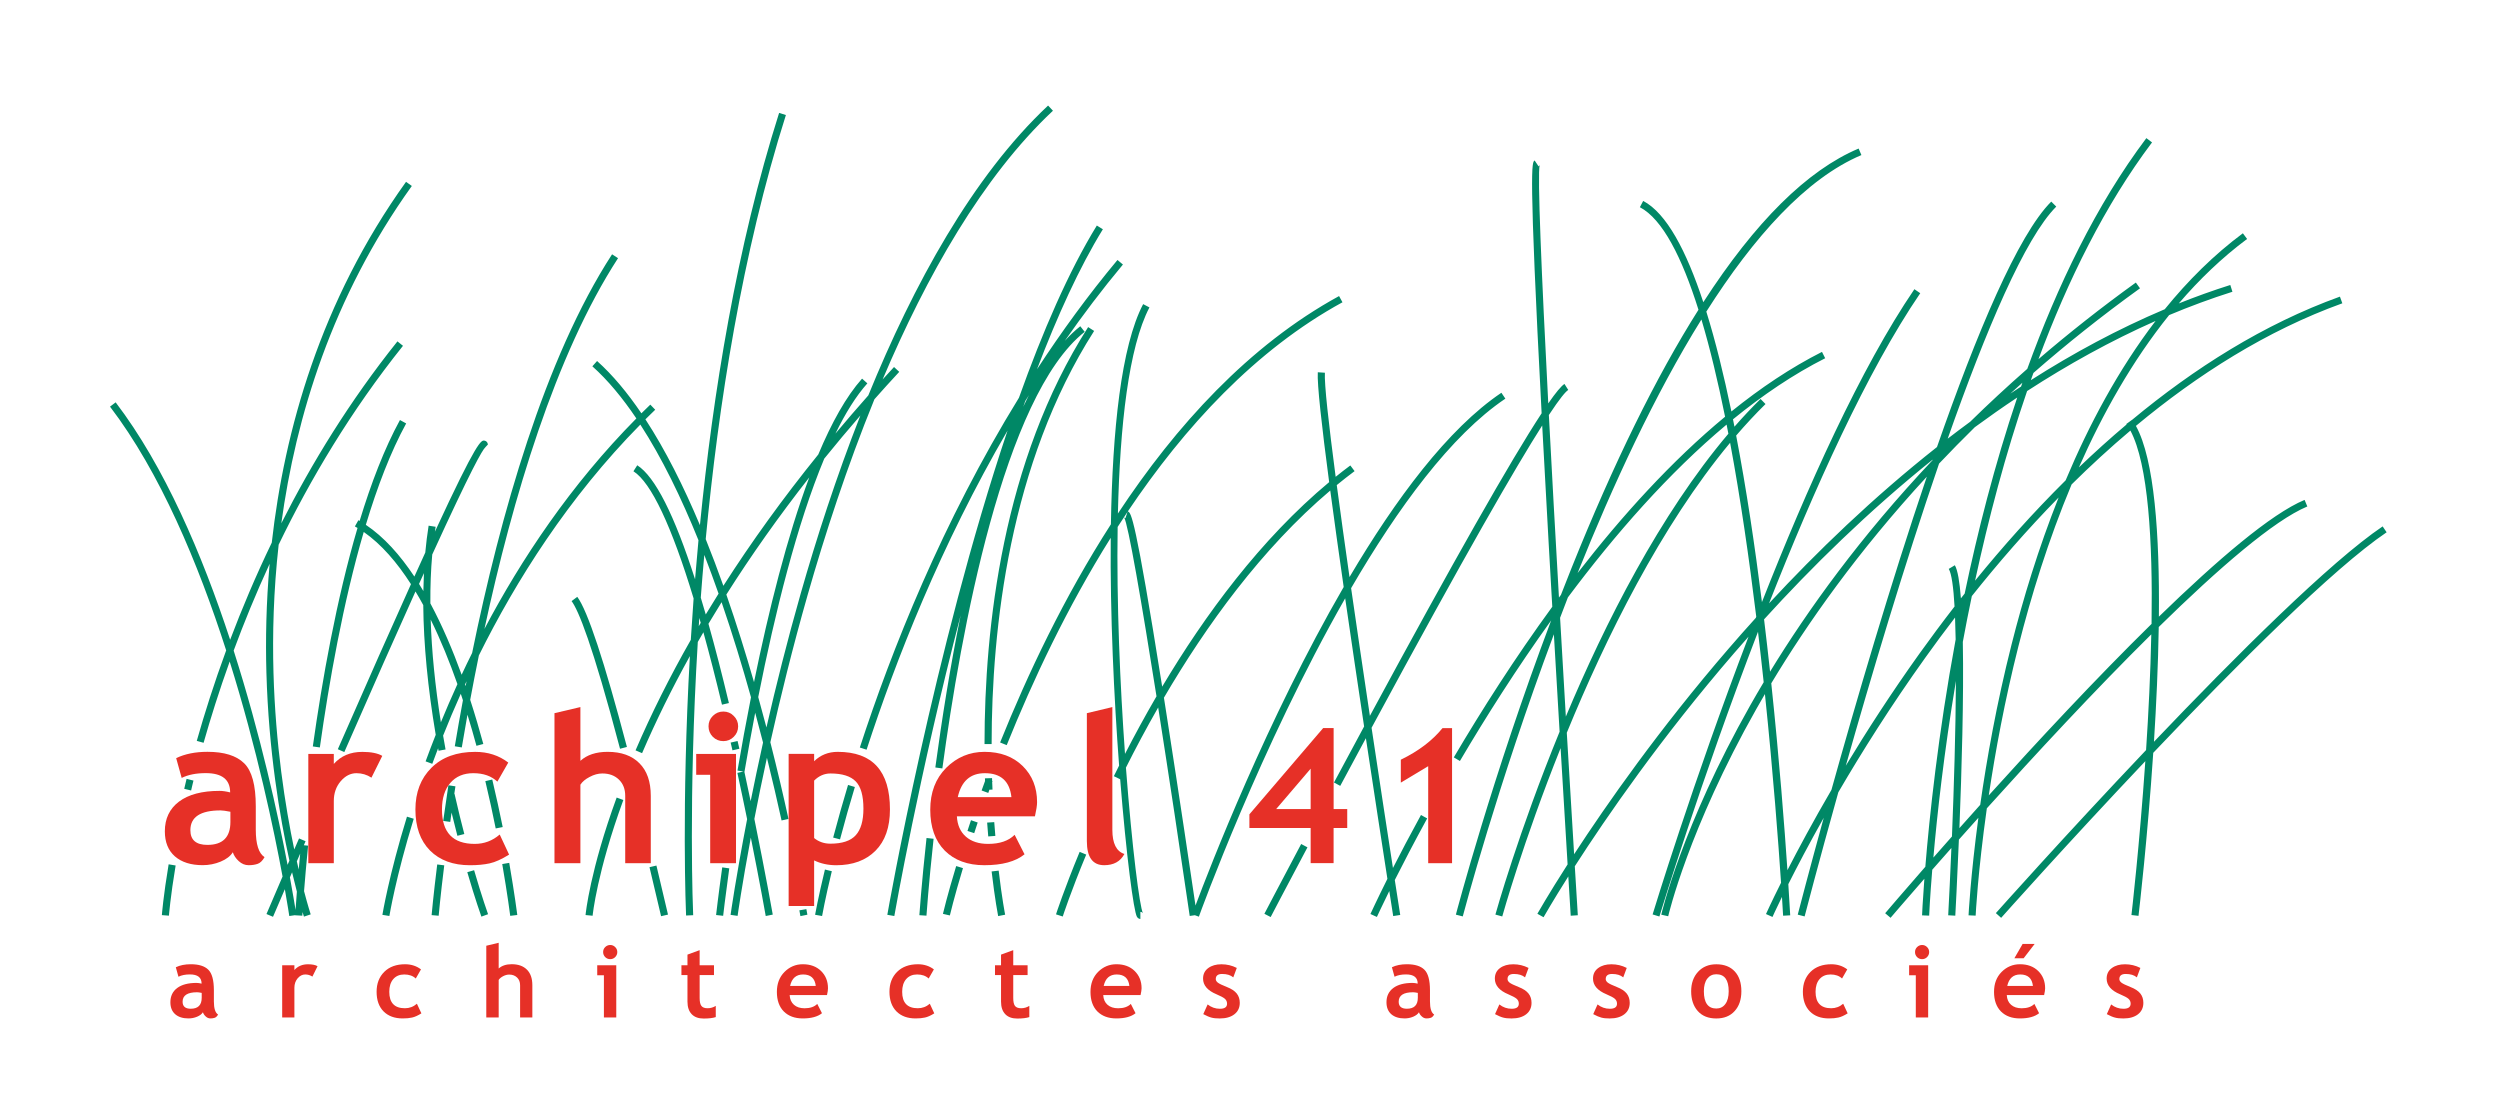 <?xml version="1.0" encoding="utf-8"?>
<!-- Generator: Adobe Illustrator 24.1.3, SVG Export Plug-In . SVG Version: 6.00 Build 0)  -->
<svg version="1.1" id="Calque_1" xmlns="http://www.w3.org/2000/svg" xmlns:xlink="http://www.w3.org/1999/xlink" x="0px" y="0px"
	 viewBox="0 0 704 315" style="enable-background:new 0 0 704 315;" xml:space="preserve">
<style type="text/css">
	.st0{fill:#008866;}
	.st1{fill-rule:evenodd;clip-rule:evenodd;fill:#E63027;}
	.st2{fill:#E63027;}
</style>
<g id="Logo_ARCHIPEL41_1_">
	<path id="Brins" class="st0" d="M321.16,258.78c-0.23,0-0.67-0.08-0.99-0.6c-0.93-1.54-3.01-17.21-4.73-38.74l-1.78-0.87
		c0.48-0.98,0.97-1.98,1.48-2.98c-1.44-19.16-2.55-42.32-2.36-64.14c-12.32,19.66-21.99,40.24-29.29,58.38l-1.86-0.75
		c7.68-19.08,17.97-40.85,31.2-61.44c0.43-26.3,2.87-50.16,9.08-62l1.77,0.93c-5.86,11.19-8.31,33.32-8.88,58.04
		c16.29-24.68,36.87-47.35,62.28-61.24l0.96,1.75c-24.51,13.4-44.5,35.12-60.45,58.9c0.93,0.32,2.05,1.21,9.68,49.34
		c11.96-20.08,27.67-41.48,47.02-57.59c-2.09-15.82-3.42-27.7-3.2-30.94l2,0.13c-0.2,3.04,1.05,14.25,3.03,29.31
		c1.36-1.1,2.73-2.16,4.13-3.2l1.2,1.6c-1.7,1.27-3.37,2.58-5.02,3.93c1.05,7.88,2.28,16.71,3.59,25.9
		c12.95-21.91,27.7-41.76,42.77-51.9l1.12,1.66c-15.32,10.31-30.34,30.86-43.44,53.37c1.71,11.88,3.54,24.27,5.29,35.96
		c23.53-43.54,39.71-72.04,48.36-85.21c-3.7-70.05-2.75-70.67-1.97-71.19l1.11,1.66c0.25-0.17,0.32-0.38,0.32-0.38
		c-0.7,2.27,0.52,30.78,2.41,67.13c2.13-3.08,3.65-4.9,4.56-5.48l1.07,1.69c-0.75,0.48-2.32,2.29-5.46,7.06
		c0.85,16.24,1.83,33.9,2.84,51.4c0.18-0.25,0.37-0.5,0.56-0.75c0.97-2.5,1.96-5.01,2.97-7.53c11.89-29.61,23.83-53.9,35.76-72.76
		c-4.67-14.83-10.14-25.53-16.5-28.88l0.93-1.77c6.55,3.45,12.15,13.97,16.93,28.52c14.65-22.67,29.26-37.15,43.74-43.27l0.78,1.84
		c-15.57,6.59-30.31,23.04-43.67,44.08c2.6,8.36,4.95,17.91,7.06,28.12c8.22-6.63,16.75-12.35,25.51-16.78l0.9,1.79
		c-8.92,4.51-17.6,10.38-25.96,17.2c0.14,0.69,0.28,1.38,0.41,2.08c2.39-2.74,4.84-5.34,7.35-7.81l1.4,1.43
		c-2.83,2.78-5.58,5.75-8.27,8.87c2.88,15.02,5.28,31.17,7.26,46.9c12.63-32.11,27.82-65.94,42.93-88.11l1.65,1.13
		c-14.97,21.95-30.03,55.47-42.58,87.34c13.38-14.44,29.29-29.82,47.29-44.02c11.15-31.99,22.79-59.73,32.18-69.12l1.41,1.41
		c-8.8,8.8-19.84,34.85-30.57,65.35c2.09-1.61,4.2-3.2,6.34-4.77c5.06-4.96,10.41-9.93,16.07-14.89
		c8.43-23.27,19.38-46.17,33.53-64.97l1.6,1.2c-13.23,17.58-23.7,38.81-31.98,61.04c8.46-7.26,17.58-14.48,27.42-21.57l1.17,1.62
		c-10.85,7.82-20.83,15.8-30.01,23.83c-0.24,0.68-0.49,1.36-0.73,2.04c11.92-7.6,24.53-14.41,37.71-19.98
		c6.52-8.04,13.82-15.31,22-21.39l1.19,1.6c-7.05,5.25-13.44,11.39-19.24,18.16c4.77-1.91,9.6-3.65,14.51-5.2l0.6,1.91
		c-6.05,1.92-12,4.12-17.83,6.57c-10.36,12.87-18.71,27.74-25.41,42.89c4.32-4.14,8.8-8.19,13.44-12.1
		c-0.03-0.04-0.06-0.08-0.09-0.12l1.62-1.18c0,0,0.01,0.01,0.01,0.01c17.45-14.49,37.08-26.97,58.53-34.7l0.68,1.88
		c-21.29,7.68-40.79,20.1-58.13,34.52c5.22,9.44,6.69,30.67,6.47,53.72c16.41-15.96,31.61-28.96,41.03-32.88l0.77,1.85
		c-9.4,3.92-25.02,17.44-41.84,33.94c-0.17,10.8-0.69,21.91-1.35,32.32c23.14-24.29,49.62-50.66,64.4-60.65l1.12,1.66
		c-15.02,10.15-42.28,37.43-65.72,62.1c-1.62,24.23-3.92,43.96-4.15,45.91l-1.99-0.23c0.06-0.47,2.26-19.43,3.91-43.33
		c-22.07,23.31-40.22,43.69-40.6,44.12l-1.49-1.33c0.39-0.43,19.45-21.84,42.3-45.91c0.69-10.42,1.25-21.64,1.47-32.59
		c-15.95,15.78-32.79,33.97-46.31,48.99c-2.55,18.04-3.14,30.02-3.15,30.22l-2-0.09c0.01-0.19,0.55-10.97,2.77-27.47
		c-1.91,2.13-3.74,4.18-5.49,6.15c-0.48,11.72-0.95,20.32-1.01,21.42l-2-0.11c0.27-4.95,0.59-11.53,0.9-18.95
		c-1.93,2.18-3.73,4.23-5.39,6.12c-0.66,7.98-0.86,12.67-0.87,12.93l-2-0.08c0-0.11,0.16-3.84,0.65-10.31
		c-5.8,6.64-9.34,10.79-9.52,11l-1.52-1.29c0.74-0.87,4.9-5.75,11.31-13.08c1.14-13.93,3.58-37.24,8.54-64.02
		c-0.04-2.19-0.1-4.25-0.17-6.17c-2.96,3.85-5.75,7.63-8.37,11.3c-9.72,13.58-17.94,26.66-24.5,37.91
		c-5.73,20.46-9.37,34.47-9.49,34.96l-1.94-0.5c0.43-1.66,3.12-12.02,7.32-27.28c-4.23,7.52-7.57,13.92-9.97,18.69
		c0.31,4.83,0.48,7.92,0.53,8.78l-2,0.11c-0.01-0.18-0.11-2.05-0.32-5.29c-1.73,3.54-2.64,5.56-2.67,5.64l-1.83-0.82
		c0.05-0.1,1.49-3.32,4.24-8.81c-0.73-10.95-2.19-30.54-4.54-53.14c-0.83,1.42-1.64,2.82-2.41,4.19
		c-19.12,33.82-24.77,58.14-24.83,58.38l-1.95-0.44c0.06-0.24,5.77-24.86,25.04-58.92c1.2-2.12,2.46-4.3,3.8-6.54
		c-0.49-4.64-1.03-9.39-1.6-14.21c-16.23,42.21-27.56,79.51-27.77,80.18l-1.91-0.58c0.2-0.66,11.18-36.79,27.01-78.22
		c-1.38,1.56-2.74,3.11-4.06,4.64c-20.57,23.83-35.96,46.16-44.86,60.01c0.31,5.03,0.59,9.66,0.85,13.8l-2,0.13
		c-0.01-0.14-0.26-4.19-0.68-11.06c-4.5,7.12-6.9,11.37-6.97,11.49l-1.74-0.98c0.08-0.13,3.02-5.34,8.51-13.9
		c-0.51-8.29-1.19-19.65-1.97-32.74c-10.6,26.49-16.3,46.95-16.43,47.4l-1.93-0.53c0.13-0.47,6.42-23.02,18.08-51.5
		c-0.51-8.62-1.06-17.88-1.61-27.43c-15.91,42.55-25.44,78.63-25.66,79.45l-1.94-0.5c0.11-0.42,10.19-38.79,26.84-82.87
		c-9.71,13.52-18.36,27.15-25.7,39.6l-1.72-1.02c7.85-13.31,17.19-27.97,27.73-42.41c-0.35-6.03-0.69-12.14-1.04-18.24
		c-0.69-12.3-1.29-23.18-1.8-32.81c-7.37,11.6-21.43,35.83-48.05,85.13c2.35,15.63,4.52,29.78,6.02,39.48
		c2.14-4.2,4.78-9.26,7.89-14.92l1.75,0.96c-3.73,6.82-6.8,12.75-9.12,17.35c0.93,6,1.5,9.62,1.53,9.84l-1.98,0.31
		c-0.11-0.68-0.5-3.17-1.1-7.05c-2.26,4.59-3.47,7.25-3.49,7.3l-1.82-0.83c0.03-0.06,1.7-3.73,4.78-9.9
		c-1.43-9.2-3.63-23.51-6.06-39.61c-2.31,4.29-4.72,8.76-7.22,13.43l-1.76-0.95c2.92-5.46,5.75-10.71,8.48-15.78
		c-1.75-11.64-3.59-24.08-5.33-36.09c-23.84,41.73-40.94,88.91-41.2,89.65l-1.13-0.41l-1.45,0.21c-2.59-17.77-5.83-39.28-8.88-58.71
		c-3.36,5.87-6.39,11.57-9.08,16.94c1.72,22.58,3.87,39.3,4.79,40.99c-0.05-0.09-0.3-0.37-0.72-0.37V258.78z M327.76,196.47
		c0.26,1.63,0.52,3.32,0.79,5.05c3.57,22.84,6.98,45.87,8.1,53.48c3.91-10.44,20.18-52.53,41.73-89.7
		c-1.38-9.61-2.67-18.88-3.78-27.17C355.23,154.54,339.57,176.3,327.76,196.47z M498.79,192.42c2.28,21.58,3.74,40.68,4.55,52.62
		c3.04-5.92,7.19-13.68,12.39-22.6c6.78-24.3,16.5-57.59,26.86-88.2C523.13,155.35,508.91,175.58,498.79,192.42z M550.79,191.75
		c-3.39,20.33-5.31,37.86-6.35,49.74c1.63-1.86,3.38-3.84,5.23-5.93C550.23,221.76,550.72,205.6,550.79,191.75z M441.21,206.34
		c0.74,12.4,1.44,24.03,2.06,34.21c9.12-14.01,24-35.29,43.53-57.92c2.43-2.82,4.97-5.7,7.63-8.63c0.04-0.11,0.09-0.23,0.13-0.34
		c-2-16.34-4.43-33.26-7.36-48.98C467.65,148.19,452.1,179.8,441.21,206.34z M552.73,180.76c0.29,15.56-0.32,36.35-0.96,52.44
		c1.87-2.1,3.82-4.29,5.86-6.56c1.82-12.76,4.6-28.45,8.82-45.13c3.23-12.79,7.55-27.07,13.26-41.42
		c-8.97,9.16-17.14,18.6-24.44,27.76C554.35,172.23,553.51,176.54,552.73,180.76z M583.36,136.42
		c-6.58,15.71-11.43,31.53-14.97,45.55c-3.88,15.35-6.54,29.86-8.35,42c13.59-15.06,30.17-32.9,45.84-48.28
		c0.35-23.35-0.93-45-5.96-54.44C594.15,126.12,588.63,131.21,583.36,136.42z M546.04,130.55c-9.86,28.74-19.28,60.46-26.26,85.07
		c5.87-9.72,12.81-20.48,20.75-31.58c3.07-4.28,6.36-8.72,9.87-13.25c-0.31-5.45-0.84-9.26-1.63-10.59l1.71-1.03
		c0.8,1.33,1.35,4.65,1.71,9.32c0.35-0.45,0.71-0.89,1.06-1.34c3.55-17.01,8.36-36.1,14.8-55.21c-4.07,2.7-8.05,5.5-11.95,8.36
		C552.62,123.72,549.27,127.14,546.04,130.55z M314.73,148.38c-0.33,21.48,0.69,44.55,2.07,63.92c2.66-5.18,5.62-10.64,8.87-16.22
		c-4.21-26.6-7.98-48.59-9.14-50.43c0,0.01,0.12,0.18,0.39,0.27l0.59-1.78C316.58,145.54,315.65,146.96,314.73,148.38z
		 M439.32,173.97c0.54,9.45,1.09,18.81,1.62,27.82c11.06-26.35,26.52-56.93,45.77-79.65c-0.17-0.87-0.33-1.72-0.5-2.58
		c-16.32,13.65-31.4,30.88-44.69,48.66C440.78,170.16,440.05,172.07,439.32,173.97z M496.76,174.41c0.6,4.98,1.17,9.91,1.69,14.73
		c10.61-17.36,25.46-38.05,45.72-59.52c0.02-0.07,0.04-0.13,0.07-0.19C526.04,144.04,510.05,159.8,496.76,174.41z M570.83,110.12
		c-6.13,17.84-10.91,36.09-14.65,53.4c7.63-9.38,16.16-18.99,25.5-28.25c6.59-15.69,14.9-31.27,25.33-44.89
		C594.37,95.97,582.28,102.69,570.83,110.12z M479.12,89.97c-13.17,21.19-24.97,46.72-34.87,71.4
		c12.52-16.16,26.51-31.6,41.53-44.02C483.77,107.43,481.56,98.14,479.12,89.97z M569.5,107.78c-1.14,1.02-2.28,2.05-3.4,3.07
		c1-0.67,2.01-1.34,3.03-2C569.25,108.49,569.38,108.13,569.5,107.78z M357.82,258.24l-1.77-0.92c0.04-0.08,4.1-7.86,10.36-19.65
		l1.77,0.94C361.91,250.39,357.86,258.16,357.82,258.24z M76.88,258.17l-1.84-0.78c0.02-0.06,1.72-4.05,4.53-10.56
		c-2.41-13.05-7.22-36.04-14.89-60.55c-2.96,8.25-5.38,15.96-7.35,22.89l-1.92-0.54c2.17-7.66,4.89-16.26,8.28-25.48
		c-7.88-24.52-18.63-50.18-32.71-68.64l1.59-1.21c13.77,18.06,24.37,42.88,32.24,66.86c3.29-8.69,7.16-17.89,11.72-27.35
		c3.54-31.43,13.68-67.94,37.81-101.61l1.63,1.17c-22.46,31.33-32.68,65.17-36.75,94.99c8.53-16.89,19.26-34.43,32.7-51.23
		l1.56,1.25c-14.71,18.39-26.15,37.67-35.01,56c-1.46,13.1-1.76,25.3-1.46,36.03c0.57,20.29,3.31,37.67,5.85,49.8
		c0.44-1.01,0.88-2.05,1.35-3.11l1.84,0.79c-0.16,0.38-0.33,0.75-0.49,1.13l1.2,0.12c-0.51,5.14-0.88,9.5-1.14,12.81
		c1.09,4.15,1.85,6.46,1.87,6.54l-1.9,0.63c-0.01-0.03-0.15-0.47-0.4-1.28c-0.04,0.65-0.06,1-0.06,1.02l-2-0.11c0,0,0-0.02,0-0.04
		l-1.67,0.24c-0.02-0.16-0.43-2.88-1.25-7.54C78.13,255.24,76.9,258.12,76.88,258.17z M81.64,247.06c0.79,4.32,1.32,7.49,1.59,9.18
		c0.07-1.13,0.19-2.88,0.37-5.15c-0.41-1.58-0.87-3.4-1.35-5.45C82.04,246.13,81.84,246.6,81.64,247.06z M83.59,242.55
		c0.18,0.8,0.35,1.57,0.53,2.31c0.12-1.4,0.26-2.91,0.41-4.49C84.21,241.11,83.89,241.84,83.59,242.55z M65.8,183.21
		c7.6,23.78,12.52,46.4,15.18,60.33c0.17-0.39,0.34-0.79,0.52-1.2c-2.71-12.28-5.86-30.91-6.48-52.9
		c-0.26-9.26-0.07-19.61,0.91-30.68C72.03,167.22,68.67,175.44,65.8,183.21z M135.56,258.12c-0.02-0.05-1.73-4.81-3.97-12.51
		l1.92-0.56c2.22,7.64,3.91,12.34,3.93,12.39L135.56,258.12z M299.27,258.09l-1.9-0.61c0.02-0.07,2.26-6.98,6.66-17.6l1.85,0.77
		C301.51,251.17,299.29,258.02,299.27,258.09z M186.16,258c0,0-1.28-5.51-3.26-13.8l1.95-0.46c1.98,8.3,3.26,13.81,3.26,13.81
		L186.16,258z M225.4,257.98c0,0-0.12-0.57-0.3-1.63l1.97-0.34c0.18,1.02,0.29,1.56,0.29,1.57L225.4,257.98z M281.08,257.97
		c-0.01-0.05-0.93-4.73-1.84-12.57l1.99-0.23c0.9,7.75,1.81,12.36,1.82,12.41L281.08,257.97z M231.5,257.95l-1.97-0.35
		c0.01-0.05,0.84-4.75,2.77-12.74l1.94,0.47C232.33,253.25,231.51,257.91,231.5,257.95z M215.63,257.95
		c-0.02-0.13-1.6-9.08-4.2-22.09c-2.52,13.51-3.7,21.87-3.72,22.05l-1.98-0.28c0.03-0.21,1.49-10.59,4.66-26.96
		c-0.84-4.09-1.75-8.47-2.74-13.03l1.69-0.37l-1.66-0.28c1.13-6.63,2.4-13.57,3.8-20.63c-2.44-8.74-5.2-17.81-8.28-26.78
		c-1.26,2.03-2.49,4.05-3.7,6.08c1.89,6.71,3.81,14.15,5.76,22.32l-1.95,0.46c-1.77-7.38-3.51-14.18-5.23-20.39
		c-0.53,0.91-1.06,1.82-1.58,2.73c-2.69,44.3-1.33,76.31-1.3,76.94l-2,0.09c-0.03-0.61-1.31-30.76,1.07-73.06
		c-5.05,9.11-9.54,18.23-13.46,27.34l-1.84-0.79c4.46-10.37,9.66-20.75,15.56-31.11c0.23-3.8,0.5-7.7,0.79-11.67
		c-6.19-20.41-11.94-32.63-16.94-35.81l1.07-1.69c5.01,3.19,10.46,13.95,16.28,32.1c0.29-3.61,0.61-7.27,0.96-10.99
		c-4.84-11.97-10.3-23.21-16.37-32.57c-20.27,20.58-34.99,43.9-45.47,65.01c-0.87,4.24-1.68,8.42-2.44,12.5
		c1.38,4.25,2.61,8.44,3.69,12.43l-1.93,0.52c-0.77-2.84-1.61-5.77-2.53-8.76c-0.57,3.14-1.1,6.22-1.6,9.22l-1.97-0.33
		c0.7-4.18,1.46-8.51,2.29-12.96c-0.2-0.6-0.4-1.21-0.6-1.82c-1.82,4.06-3.48,8-4.98,11.78c0.22,1.29,0.45,2.59,0.69,3.9l-1.97,0.36
		c-0.04-0.23-0.08-0.46-0.13-0.69c-0.57,1.49-1.12,2.94-1.64,4.37l-1.88-0.69c0.88-2.41,1.83-4.9,2.85-7.48
		c-2.24-13.26-3.41-25.47-3.51-36.53c-0.71-1.31-1.44-2.59-2.19-3.83c-5.22,11.58-11.79,26.37-20.04,45.22l-1.83-0.8
		c8.56-19.56,15.29-34.72,20.6-46.48c-3.91-6.1-8.33-11.24-13.3-14.7c-5.83,19.96-9.79,42.42-12.36,60.68l-1.98-0.28
		c2.6-18.5,6.63-41.31,12.59-61.53c-0.24-0.15-0.49-0.29-0.74-0.43l0.98-1.74c0.12,0.07,0.23,0.13,0.35,0.2
		c3.22-10.6,6.98-20.41,11.36-28.42l1.75,0.96c-4.39,8.02-8.15,17.89-11.36,28.55c5.11,3.42,9.65,8.51,13.67,14.57
		c1.08-2.4,2.11-4.65,3.07-6.76c0.24-2.61,0.55-5.13,0.94-7.57l1.98,0.31c-0.07,0.46-0.14,0.92-0.21,1.38
		c11.99-25.92,13.04-25.77,13.95-25.64c0.42,0.06,0.89,0.38,0.98,1.09c0,0-0.8,0.85-0.71,0.77c-0.82,0.68-4.02,6.27-14.97,30.21
		c-0.39,4.36-0.56,8.95-0.53,13.76c3.37,6.28,6.3,13.17,8.81,20.09c0.94-2.02,1.92-4.06,2.95-6.12
		c7.93-38.74,20.44-83.03,39.41-112.27l1.68,1.09c-17.65,27.21-29.68,67.66-37.62,104.4c10.33-19.57,24.26-40.55,42.78-59.27
		c-3.89-5.77-8.01-10.76-12.39-14.68l1.33-1.49c4.41,3.95,8.57,8.96,12.48,14.73c0.83-0.82,1.66-1.64,2.51-2.45l1.38,1.44
		c-0.93,0.9-1.85,1.8-2.76,2.7c5.64,8.64,10.76,18.87,15.35,29.8c3.66-36.95,10.33-78.36,22.3-116.09l1.91,0.6
		c-12.33,38.87-19.01,81.68-22.58,119.43c1.74,4.31,3.39,8.71,4.97,13.14c7.91-12.38,16.82-24.72,26.73-36.98
		c3.75-8.94,7.86-16.35,12.33-21.36l1.49,1.33c-3.18,3.56-6.18,8.39-8.99,14.15c3-3.59,6.09-7.19,9.26-10.76
		c12.68-31.08,29.38-61.7,50.62-81.62l1.37,1.46c-19.81,18.59-35.66,46.65-47.96,75.67c1.06-1.17,2.13-2.34,3.21-3.5l1.47,1.36
		c-2.38,2.57-4.71,5.14-6.99,7.72c-7.75,19.03-13.99,38.24-18.84,55.23c-4.21,14.76-7.68,28.87-10.47,41.36
		c1.99,7.82,3.7,15.14,5.11,21.59l-1.95,0.43c-1.18-5.36-2.55-11.31-4.12-17.65c-1.36,6.25-2.54,12.03-3.54,17.22
		c3.18,15.58,5.16,26.8,5.18,26.94L215.63,257.95z M209.62,217.34c0.61,2.84,1.2,5.61,1.76,8.28c1.02-5.07,2.18-10.61,3.49-16.51
		c-0.7-2.75-1.44-5.55-2.21-8.4c-1.09,5.68-2.1,11.26-3.02,16.63L209.62,217.34z M213.52,196.3c0.81,2.89,1.58,5.75,2.31,8.55
		c2.64-11.56,5.84-24.35,9.64-37.68c4.42-15.49,9.99-32.81,16.81-50.17c-3.5,4.04-6.89,8.09-10.17,12.15
		C224.43,147.54,218.23,172.54,213.52,196.3z M121.28,174.47c0.28,8.94,1.24,18.59,2.87,28.93c1.42-3.47,2.98-7.06,4.66-10.75
		C126.63,186.45,124.13,180.25,121.28,174.47z M130.96,192.75c0.05,0.15,0.1,0.3,0.16,0.45c0.09-0.45,0.17-0.9,0.26-1.36
		C131.24,192.15,131.1,192.45,130.96,192.75z M204.54,167.43c2.87,8.24,5.46,16.56,7.79,24.66c4.12-20.16,9.3-40.92,15.56-57.65
		C219.31,145.39,211.52,156.4,204.54,167.43z M196.93,174.01c-0.05,0.78-0.1,1.54-0.16,2.32c0.18-0.31,0.37-0.62,0.55-0.93
		C197.19,174.93,197.06,174.47,196.93,174.01z M197.34,168.3c0.46,1.53,0.93,3.11,1.4,4.73c1.18-1.96,2.38-3.91,3.61-5.86
		c-1.29-3.67-2.63-7.31-4.02-10.9C197.96,160.35,197.63,164.36,197.34,168.3z M118,164.43c0.41,0.66,0.82,1.33,1.22,2.01
		c0.03-1.71,0.08-3.4,0.16-5.05C118.92,162.37,118.47,163.38,118,164.43z M251.84,257.95l-1.97-0.34
		c0.17-1.01,13.15-74.82,33.86-136.37c-18.79,32.28-31.54,64.81-39.7,89.88l-1.9-0.62c8.89-27.3,23.2-63.42,44.81-98.5
		c6.64-18.58,14-35.58,21.93-48.49l1.7,1.05c-6.61,10.75-12.82,24.39-18.55,39.43c6.86-10.51,14.39-20.86,22.66-30.78l1.54,1.28
		c-5.82,6.98-11.26,14.17-16.37,21.49c1.41-1.55,2.86-2.92,4.36-4.11l1.24,1.57c-22.85,18.06-34.92,84.79-40.08,122.95l-1.98-0.27
		c1.85-13.67,4.19-28.41,7.14-42.89C258.85,218.1,251.97,257.22,251.84,257.95z M288.73,112.9c-0.2,0.55-0.39,1.09-0.58,1.64
		c0.52-1.12,1.05-2.2,1.59-3.26C289.4,111.82,289.06,112.36,288.73,112.9z M109.65,257.94l-1.97-0.32
		c0.02-0.11,1.83-11.12,6.92-27.65l1.91,0.59C111.46,246.94,109.67,257.83,109.65,257.94z M143.68,257.9
		c-0.01-0.06-0.73-5.82-2.25-14.58l1.97-0.34c1.53,8.82,2.26,14.62,2.27,14.68L143.68,257.9z M203.64,257.89l-1.99-0.22
		c0.01-0.05,0.58-5.18,1.73-13.42l1.98,0.28C204.22,252.74,203.65,257.84,203.64,257.89z M166.88,257.87l-1.99-0.19
		c0.05-0.5,1.25-12.54,8.76-33.09l1.88,0.69C168.11,245.57,166.89,257.75,166.88,257.87z M123.53,257.87l-1.99-0.17
		c0-0.05,0.48-5.41,1.58-14.27l1.98,0.25C124,252.49,123.54,257.81,123.53,257.87z M47.57,257.85l-1.99-0.15
		c0-0.05,0.41-5.38,1.91-14.31l1.97,0.33C47.98,252.55,47.58,257.8,47.57,257.85z M260.89,257.85l-2-0.13
		c0.01-0.08,0.59-8.67,2.02-21.74l1.99,0.22C261.48,249.21,260.9,257.76,260.89,257.85z M267.48,257.79l-1.95-0.45
		c0.01-0.05,1.2-5.14,3.73-13.46l1.91,0.58C268.67,252.71,267.49,257.74,267.48,257.79z M236.55,236.37l-1.93-0.51
		c1.45-5.44,2.78-10.15,4.19-14.82l1.92,0.58C239.31,226.27,237.99,230.96,236.55,236.37z M278.29,235.54l-0.1-1.24
		c-0.07-0.87-0.15-1.75-0.21-2.66l2-0.13c0.06,0.89,0.14,1.77,0.21,2.63l0.1,1.25L278.29,235.54z M128.8,235.36
		c-0.44-1.71-1.02-3.98-1.64-6.54c-0.08,0.55-0.16,1.1-0.23,1.64l-0.14,0.99l-1.98-0.28l0.14-0.99c0.4-2.85,0.83-5.87,1.32-9.05
		l1.98,0.3c-0.11,0.71-0.21,1.41-0.32,2.1l0.06-0.01c1,4.48,2.05,8.61,2.76,11.34L128.8,235.36z M274.34,234.62l-1.9-0.63l0.38-1.17
		c0.2-0.61,0.4-1.22,0.61-1.85l1.89,0.65c-0.21,0.62-0.41,1.22-0.6,1.82L274.34,234.62z M139.59,233.29
		c-0.82-4.12-1.8-8.6-2.92-13.32l1.95-0.46c1.12,4.74,2.11,9.24,2.94,13.39L139.59,233.29z M278.3,223.29l-1.88-0.69l0.48-1.32
		c0.16-0.45,0.32-0.9,0.49-1.35c-0.01-0.25-0.02-0.5-0.03-0.75l2-0.06c0.01,0.27,0.02,0.55,0.03,0.82l0.11,0.04
		c-0.03,0.09-0.07,0.18-0.1,0.27c0.01,0.29,0.03,0.57,0.04,0.86l0.05,1.24l-0.87,0.03L278.3,223.29z M53.82,222.6l-1.94-0.47
		l0.26-1.1c0.13-0.56,0.26-1.13,0.4-1.7l1.94,0.48c-0.14,0.56-0.27,1.12-0.4,1.66L53.82,222.6z M206.26,211.29
		c-0.08-0.37-0.17-0.75-0.26-1.12c-0.08-0.35-0.17-0.71-0.25-1.06l1.95-0.44c0.08,0.34,0.16,0.69,0.24,1.03
		c0.09,0.39,0.19,0.77,0.27,1.15L206.26,211.29z M174.6,210.85c-7.86-29.8-11.76-39.06-13.64-41.58l1.6-1.2
		c2.9,3.87,7.61,18.09,13.98,42.27L174.6,210.85z M279.24,209.53h-2c0-32.73,5.07-79.67,29.18-117.42l1.69,1.08
		C284.26,130.54,279.25,177.07,279.24,209.53z"/>
	<g id="Nom">
		<path class="st1" d="M65.56,239.99c-0.65,1.07-1.79,1.96-3.42,2.64c-1.61,0.67-3.3,1-5.06,1c-3.31,0-5.92-0.82-7.82-2.47
			c-1.9-1.67-2.84-4.02-2.84-7.07c0-3.56,1.33-6.35,3.99-8.36c2.68-2.01,6.48-3.02,11.41-3.02c0.84,0,1.84,0.14,2.99,0.43
			c0-3.62-2.29-5.43-6.87-5.43c-2.7,0-4.96,0.45-6.78,1.35l-1.55-5.57c2.47-1.19,5.41-1.78,8.82-1.78c4.69,0,8.13,1.07,10.32,3.22
			c2.18,2.13,3.28,6.17,3.28,12.13v6.58c0,4.1,0.82,6.68,2.47,7.73c-0.59,1.04-1.26,1.67-1.98,1.9c-0.73,0.25-1.56,0.37-2.5,0.37
			c-1.03,0-1.96-0.38-2.79-1.15C66.4,241.73,65.85,240.89,65.56,239.99L65.56,239.99z M64.87,228.59c-1.23-0.25-2.15-0.37-2.76-0.38
			c-5.67,0-8.5,1.86-8.5,5.57c0,2.76,1.6,4.14,4.8,4.14c4.31,0,6.47-2.15,6.47-6.46V228.59L64.87,228.59z"/>
		<path class="st2" d="M104.6,218.99c-1.28-0.84-2.69-1.26-4.22-1.26c-1.67,0-3.15,0.76-4.45,2.27c-1.28,1.51-1.93,3.36-1.93,5.54
			v17.53h-7.18v-30.77H94v2.82c2.01-2.26,4.68-3.39,8.02-3.39c2.45,0,4.33,0.37,5.63,1.12L104.6,218.99L104.6,218.99z"/>
		<path class="st2" d="M143.13,214.74l-3.07,5.37c-1.69-1.59-3.95-2.38-6.78-2.38c-2.72,0-4.88,0.91-6.46,2.73
			c-1.57,1.8-2.36,4.3-2.36,7.5c0,6.46,3.07,9.68,9.22,9.68c2.66,0,5.01-0.88,7.04-2.64l2.64,5.66c-2.09,1.3-3.92,2.13-5.49,2.47
			c-1.55,0.34-3.39,0.52-5.52,0.52c-4.75,0-8.5-1.38-11.26-4.14c-2.74-2.78-4.11-6.63-4.11-11.55c0-4.85,1.5-8.76,4.51-11.75
			c3.01-2.99,7.11-4.48,12.3-4.48C137.38,211.72,140.49,212.72,143.13,214.74L143.13,214.74z"/>
		<path class="st2" d="M176.06,243.07V224.1c0-1.9-0.59-3.42-1.78-4.57c-1.19-1.15-2.74-1.72-4.66-1.72c-1.19,0-2.38,0.33-3.59,0.98
			c-1.21,0.63-2.07,1.36-2.59,2.18v22.1h-7.3v-42.24l7.3-1.72v15.14c1.86-1.69,4.42-2.53,7.67-2.53c3.85,0,6.84,1.07,8.96,3.22
			c2.13,2.13,3.19,5.18,3.19,9.17v18.96H176.06L176.06,243.07z"/>
		<path class="st1" d="M203.69,200.37c1.15,0,2.13,0.41,2.93,1.23c0.82,0.8,1.24,1.78,1.24,2.93c0,1.15-0.41,2.14-1.24,2.96
			c-0.8,0.8-1.78,1.21-2.93,1.21c-1.15,0-2.14-0.4-2.96-1.21c-0.8-0.82-1.21-1.81-1.21-2.96c0-1.15,0.4-2.13,1.21-2.93
			C201.56,200.78,202.54,200.37,203.69,200.37L203.69,200.37z M199.99,243.07v-24.88h-3.94v-5.89h11.21v30.77H199.99L199.99,243.07z
			"/>
		<path class="st1" d="M229.26,242.29v12.84h-7.18v-42.84h7.18v2.07c1.8-1.76,4.01-2.64,6.64-2.64c9.81,0,14.71,5.4,14.71,16.21
			c0,5.04-1.36,8.92-4.08,11.64c-2.7,2.72-6.4,4.08-11.09,4.08C233.18,243.64,231.12,243.19,229.26,242.29L229.26,242.29z
			 M229.26,219.82V236c1.3,1.05,2.82,1.58,4.57,1.58c3.31,0,5.69-0.78,7.13-2.36c1.46-1.59,2.18-4.09,2.18-7.5
			c0-3.64-0.72-6.2-2.16-7.67c-1.44-1.49-3.81-2.24-7.13-2.24C232.14,217.81,230.6,218.48,229.26,219.82L229.26,219.82z"/>
		<path class="st1" d="M291.44,229.88h-21.98c0.13,2.45,0.98,4.36,2.53,5.72c1.55,1.36,3.64,2.04,6.26,2.04
			c3.28,0,5.77-0.85,7.47-2.56l2.79,5.49c-2.53,2.05-6.3,3.07-11.32,3.07c-4.69,0-8.41-1.37-11.15-4.11
			c-2.72-2.76-4.08-6.6-4.08-11.52c0-4.85,1.49-8.77,4.48-11.78c3.01-3.01,6.61-4.51,10.8-4.51c4.46,0,8.04,1.33,10.75,3.99
			c2.7,2.66,4.05,6.05,4.05,10.17C292.04,226.77,291.84,228.1,291.44,229.88L291.44,229.88z M269.71,224.48h15.11
			c-0.5-4.5-2.99-6.75-7.47-6.75C273.26,217.72,270.71,219.97,269.71,224.48L269.71,224.48z"/>
		<path class="st2" d="M306.06,200.83l7.18-1.72v34.59c0,3.79,1.13,6.05,3.39,6.78c-1.11,2.11-3.01,3.16-5.69,3.16
			c-3.26,0-4.88-2.26-4.88-6.78V200.83L306.06,200.83z"/>
		<path class="st1" d="M375.54,233.16v9.9h-6.46v-9.9h-17.25v-3.85l20.77-24.28h2.95v22.81h3.83v5.33H375.54L375.54,233.16z
			 M369.08,216.46l-9.72,11.38h9.72V216.46L369.08,216.46z"/>
		<path class="st2" d="M402.18,243.07v-27.31l-7.71,4.63v-6.46c4.95-2.39,8.86-5.36,11.74-8.89h2.69v38.04H402.18L402.18,243.07z"/>
	</g>
	<g id="Baseline">
		<path class="st1" d="M57.14,285.05c-0.31,0.51-0.86,0.93-1.64,1.26c-0.77,0.32-1.58,0.48-2.42,0.48c-1.58,0-2.83-0.39-3.74-1.18
			c-0.91-0.8-1.36-1.92-1.36-3.38c0-1.7,0.63-3.04,1.91-4c1.28-0.96,3.1-1.44,5.45-1.44c0.4,0,0.88,0.07,1.43,0.2
			c0-1.73-1.1-2.59-3.28-2.59c-1.29,0-2.37,0.21-3.24,0.65l-0.74-2.67c1.18-0.57,2.59-0.85,4.22-0.85c2.24,0,3.89,0.51,4.93,1.54
			c1.04,1.02,1.57,2.95,1.57,5.8v3.14c0,1.96,0.39,3.19,1.18,3.69c-0.29,0.5-0.6,0.8-0.95,0.91c-0.35,0.12-0.75,0.18-1.19,0.18
			c-0.5,0-0.94-0.18-1.33-0.55C57.54,285.88,57.28,285.49,57.14,285.05L57.14,285.05z M56.81,279.6c-0.59-0.12-1.03-0.18-1.32-0.18
			c-2.71,0-4.07,0.89-4.07,2.66c0,1.32,0.76,1.98,2.29,1.98c2.06,0,3.09-1.03,3.09-3.09V279.6L56.81,279.6z"/>
		<path class="st2" d="M87.97,275.01c-0.61-0.4-1.29-0.6-2.02-0.6c-0.8,0-1.51,0.36-2.13,1.08c-0.61,0.73-0.92,1.61-0.92,2.65v8.38
			h-3.44v-14.71h3.44v1.35c0.96-1.08,2.24-1.62,3.83-1.62c1.17,0,2.07,0.18,2.69,0.54L87.97,275.01L87.97,275.01z"/>
		<path class="st2" d="M118.55,272.98l-1.47,2.57c-0.8-0.76-1.89-1.14-3.24-1.14c-1.3,0-2.33,0.43-3.09,1.3
			c-0.75,0.86-1.13,2.06-1.13,3.58c0,3.09,1.47,4.63,4.41,4.63c1.27,0,2.39-0.42,3.37-1.27l1.26,2.71c-1,0.63-1.87,1.02-2.62,1.18
			c-0.74,0.17-1.62,0.25-2.64,0.25c-2.27,0-4.07-0.66-5.39-1.98c-1.31-1.33-1.96-3.17-1.96-5.52c0-2.32,0.72-4.19,2.16-5.62
			c1.44-1.43,3.4-2.14,5.88-2.14C115.8,271.54,117.29,272.02,118.55,272.98L118.55,272.98z"/>
		<path class="st2" d="M146.46,286.52v-9.07c0-0.91-0.28-1.64-0.85-2.18c-0.57-0.55-1.31-0.83-2.22-0.83
			c-0.57,0-1.14,0.16-1.72,0.46c-0.58,0.31-0.99,0.65-1.24,1.05v10.56h-3.49v-20.19l3.49-0.83v7.24c0.89-0.8,2.11-1.21,3.67-1.21
			c1.84,0,3.27,0.51,4.29,1.54c1.02,1.02,1.52,2.48,1.52,4.38v9.07H146.46L146.46,286.52z"/>
		<path class="st1" d="M171.84,266.11c0.55,0,1.02,0.2,1.4,0.59c0.39,0.38,0.59,0.85,0.59,1.4c0,0.55-0.2,1.02-0.59,1.42
			c-0.38,0.38-0.85,0.58-1.4,0.58c-0.55,0-1.02-0.19-1.42-0.58c-0.38-0.39-0.58-0.87-0.58-1.42c0-0.55,0.19-1.02,0.58-1.4
			C170.81,266.31,171.29,266.11,171.84,266.11L171.84,266.11z M170.06,286.52v-11.89h-1.88v-2.82h5.36v14.71H170.06L170.06,286.52z"
			/>
		<path class="st1" d="M193.59,274.57h-1.7v-2.76h1.7v-2.99l3.43-1.26v4.26h4.04v2.76h-4.04v6.45c0,1.05,0.16,1.8,0.5,2.24
			c0.33,0.43,0.9,0.65,1.73,0.65c0.83,0,1.6-0.22,2.31-0.67v3.16c-0.8,0.27-1.94,0.41-3.41,0.41c-1.47,0-2.59-0.41-3.38-1.24
			c-0.79-0.83-1.18-2.01-1.18-3.54V274.57L193.59,274.57z"/>
		<path class="st1" d="M232.88,280.22h-10.51c0.06,1.17,0.47,2.08,1.21,2.73c0.74,0.65,1.74,0.98,2.99,0.98
			c1.57,0,2.76-0.41,3.57-1.23l1.33,2.62c-1.21,0.98-3.01,1.47-5.42,1.47c-2.24,0-4.02-0.66-5.33-1.96
			c-1.3-1.32-1.95-3.16-1.95-5.51c0-2.32,0.72-4.19,2.15-5.63c1.44-1.44,3.16-2.16,5.16-2.16c2.13,0,3.84,0.64,5.14,1.91
			c1.29,1.27,1.94,2.89,1.94,4.86C233.17,278.73,233.07,279.37,232.88,280.22L232.88,280.22z M222.49,277.64h7.23
			c-0.24-2.15-1.43-3.23-3.57-3.23C224.19,274.41,222.97,275.49,222.49,277.64L222.49,277.64z"/>
		<path class="st2" d="M262.98,272.98l-1.47,2.57c-0.8-0.76-1.89-1.14-3.24-1.14c-1.3,0-2.33,0.43-3.09,1.3
			c-0.75,0.86-1.13,2.06-1.13,3.58c0,3.09,1.47,4.63,4.41,4.63c1.27,0,2.39-0.42,3.37-1.27l1.26,2.71c-1,0.63-1.87,1.02-2.63,1.18
			c-0.74,0.17-1.62,0.25-2.63,0.25c-2.27,0-4.07-0.66-5.39-1.98c-1.31-1.33-1.97-3.17-1.97-5.52c0-2.32,0.72-4.19,2.16-5.62
			c1.44-1.43,3.4-2.14,5.88-2.14C260.23,271.54,261.72,272.02,262.98,272.98L262.98,272.98z"/>
		<path class="st1" d="M281.89,274.57h-1.7v-2.76h1.7v-2.99l3.44-1.26v4.26h4.04v2.76h-4.04v6.45c0,1.05,0.16,1.8,0.49,2.24
			c0.33,0.43,0.91,0.65,1.73,0.65c0.83,0,1.59-0.22,2.31-0.67v3.16c-0.8,0.27-1.93,0.41-3.41,0.41c-1.47,0-2.59-0.41-3.38-1.24
			c-0.79-0.83-1.18-2.01-1.18-3.54V274.57L281.89,274.57z"/>
		<path class="st1" d="M321.18,280.22h-10.51c0.06,1.17,0.47,2.08,1.21,2.73c0.74,0.65,1.74,0.98,2.99,0.98
			c1.57,0,2.76-0.41,3.57-1.23l1.33,2.62c-1.21,0.98-3.02,1.47-5.41,1.47c-2.24,0-4.02-0.66-5.33-1.96
			c-1.3-1.32-1.95-3.16-1.95-5.51c0-2.32,0.72-4.19,2.14-5.63c1.44-1.44,3.16-2.16,5.17-2.16c2.13,0,3.85,0.64,5.14,1.91
			c1.29,1.27,1.94,2.89,1.94,4.86C321.47,278.73,321.37,279.37,321.18,280.22L321.18,280.22z M310.8,277.64h7.23
			c-0.24-2.15-1.43-3.23-3.57-3.23C312.49,274.41,311.27,275.49,310.8,277.64L310.8,277.64z"/>
		<path class="st2" d="M338.84,285.58l1.23-2.73c1.03,0.82,2.18,1.22,3.47,1.22c1.34,0,2-0.48,2-1.43c0-0.56-0.2-1.01-0.6-1.37
			c-0.4-0.36-1.19-0.78-2.35-1.27c-2.54-1.05-3.81-2.53-3.81-4.42c0-1.27,0.49-2.26,1.46-2.97c0.97-0.72,2.21-1.07,3.72-1.07
			c1.53,0,2.97,0.34,4.32,1.03l-0.99,2.66c-0.75-0.64-1.8-0.96-3.13-0.96c-1.2,0-1.8,0.48-1.8,1.43c0,0.38,0.2,0.71,0.59,1.02
			c0.39,0.3,1.24,0.71,2.53,1.22c1.29,0.5,2.22,1.12,2.79,1.84c0.57,0.72,0.85,1.6,0.85,2.62c0,1.37-0.51,2.44-1.53,3.23
			c-1,0.78-2.38,1.17-4.12,1.17c-0.98,0-1.77-0.08-2.36-0.25C340.52,286.4,339.77,286.07,338.84,285.58L338.84,285.58z"/>
		<path class="st1" d="M399.58,285.05c-0.31,0.51-0.86,0.93-1.63,1.26c-0.77,0.32-1.58,0.48-2.42,0.48c-1.58,0-2.83-0.39-3.74-1.18
			c-0.91-0.8-1.36-1.92-1.36-3.38c0-1.7,0.64-3.04,1.91-4c1.28-0.96,3.1-1.44,5.45-1.44c0.4,0,0.88,0.07,1.43,0.2
			c0-1.73-1.09-2.59-3.28-2.59c-1.29,0-2.37,0.21-3.24,0.65l-0.74-2.67c1.18-0.57,2.58-0.85,4.22-0.85c2.24,0,3.89,0.51,4.93,1.54
			c1.04,1.02,1.57,2.95,1.57,5.8v3.14c0,1.96,0.39,3.19,1.18,3.69c-0.29,0.5-0.6,0.8-0.95,0.91c-0.35,0.12-0.75,0.18-1.19,0.18
			c-0.5,0-0.94-0.18-1.33-0.55C399.98,285.88,399.72,285.49,399.58,285.05L399.58,285.05z M399.25,279.6
			c-0.59-0.12-1.03-0.18-1.32-0.18c-2.71,0-4.06,0.89-4.06,2.66c0,1.32,0.76,1.98,2.3,1.98c2.06,0,3.09-1.03,3.09-3.09V279.6
			L399.25,279.6z"/>
		<path class="st2" d="M421,285.58l1.22-2.73c1.03,0.82,2.18,1.22,3.47,1.22c1.34,0,2.01-0.48,2.01-1.43c0-0.56-0.2-1.01-0.6-1.37
			c-0.4-0.36-1.19-0.78-2.35-1.27c-2.54-1.05-3.8-2.53-3.8-4.42c0-1.27,0.48-2.26,1.45-2.97c0.97-0.72,2.21-1.07,3.73-1.07
			c1.53,0,2.96,0.34,4.31,1.03l-0.99,2.66c-0.75-0.64-1.8-0.96-3.13-0.96c-1.2,0-1.8,0.48-1.8,1.43c0,0.38,0.2,0.71,0.59,1.02
			c0.39,0.3,1.24,0.71,2.53,1.22c1.29,0.5,2.22,1.12,2.79,1.84c0.57,0.72,0.85,1.6,0.85,2.62c0,1.37-0.51,2.44-1.52,3.23
			c-1.01,0.78-2.38,1.17-4.12,1.17c-0.98,0-1.77-0.08-2.36-0.25C422.68,286.4,421.93,286.07,421,285.58L421,285.58z"/>
		<path class="st2" d="M448.65,285.58l1.22-2.73c1.03,0.82,2.18,1.22,3.48,1.22c1.33,0,2-0.48,2-1.43c0-0.56-0.2-1.01-0.6-1.37
			c-0.4-0.36-1.19-0.78-2.35-1.27c-2.54-1.05-3.81-2.53-3.81-4.42c0-1.27,0.49-2.26,1.46-2.97c0.97-0.72,2.21-1.07,3.72-1.07
			c1.53,0,2.97,0.34,4.32,1.03l-0.99,2.66c-0.75-0.64-1.8-0.96-3.13-0.96c-1.2,0-1.8,0.48-1.8,1.43c0,0.38,0.2,0.71,0.59,1.02
			c0.39,0.3,1.24,0.71,2.53,1.22c1.29,0.5,2.22,1.12,2.79,1.84c0.57,0.72,0.85,1.6,0.85,2.62c0,1.37-0.51,2.44-1.53,3.23
			c-1.01,0.78-2.38,1.17-4.12,1.17c-0.98,0-1.77-0.08-2.36-0.25C450.33,286.4,449.57,286.07,448.65,285.58L448.65,285.58z"/>
		<path class="st1" d="M476.23,279.14c0-2.24,0.64-4.07,1.94-5.48c1.3-1.41,3.01-2.12,5.14-2.12c2.23,0,3.97,0.68,5.21,2.03
			c1.24,1.35,1.85,3.21,1.85,5.56c0,2.34-0.63,4.21-1.9,5.59c-1.25,1.39-2.98,2.08-5.16,2.08c-2.24,0-3.98-0.7-5.22-2.09
			C476.85,283.31,476.23,281.45,476.23,279.14L476.23,279.14z M479.81,279.14c0,3.24,1.17,4.86,3.5,4.86c1.07,0,1.92-0.42,2.54-1.26
			c0.63-0.84,0.95-2.04,0.95-3.6c0-3.2-1.16-4.79-3.49-4.79c-1.07,0-1.92,0.42-2.56,1.26C480.12,276.45,479.81,277.62,479.81,279.14
			L479.81,279.14z"/>
		<path class="st2" d="M520.19,272.98l-1.47,2.57c-0.8-0.76-1.89-1.14-3.24-1.14c-1.3,0-2.33,0.43-3.09,1.3
			c-0.75,0.86-1.13,2.06-1.13,3.58c0,3.09,1.47,4.63,4.41,4.63c1.27,0,2.39-0.42,3.37-1.27l1.26,2.71c-1,0.63-1.87,1.02-2.62,1.18
			c-0.74,0.17-1.62,0.25-2.64,0.25c-2.27,0-4.07-0.66-5.38-1.98c-1.31-1.33-1.97-3.17-1.97-5.52c0-2.32,0.72-4.19,2.16-5.62
			c1.44-1.43,3.4-2.14,5.88-2.14C517.43,271.54,518.92,272.02,520.19,272.98L520.19,272.98z"/>
		<path class="st1" d="M541.26,266.11c0.55,0,1.02,0.2,1.4,0.59c0.39,0.38,0.59,0.85,0.59,1.4c0,0.55-0.2,1.02-0.59,1.42
			c-0.38,0.38-0.85,0.58-1.4,0.58c-0.55,0-1.02-0.19-1.41-0.58c-0.39-0.39-0.58-0.87-0.58-1.42c0-0.55,0.19-1.02,0.58-1.4
			C540.24,266.31,540.71,266.11,541.26,266.11L541.26,266.11z M539.49,286.52v-11.89h-1.88v-2.82h5.36v14.71H539.49L539.49,286.52z"
			/>
		<path class="st1" d="M575.62,280.22h-10.51c0.06,1.17,0.46,2.08,1.21,2.73c0.74,0.65,1.74,0.98,2.99,0.98
			c1.57,0,2.76-0.41,3.57-1.23l1.33,2.62c-1.21,0.98-3.01,1.47-5.41,1.47c-2.24,0-4.02-0.66-5.33-1.96
			c-1.3-1.32-1.95-3.16-1.95-5.51c0-2.32,0.71-4.19,2.14-5.63c1.44-1.44,3.16-2.16,5.17-2.16c2.13,0,3.84,0.64,5.14,1.91
			c1.29,1.27,1.94,2.89,1.94,4.86C575.91,278.73,575.82,279.37,575.62,280.22L575.62,280.22z M565.24,277.64h7.23
			c-0.24-2.15-1.43-3.23-3.57-3.23C566.93,274.41,565.72,275.49,565.24,277.64L565.24,277.64z M572.96,265.81l-3.1,4.03h-2.61
			l2.32-4.03H572.96L572.96,265.81z"/>
		<path class="st2" d="M593.28,285.58l1.22-2.73c1.03,0.82,2.18,1.22,3.48,1.22c1.33,0,2-0.48,2.01-1.43c0-0.56-0.2-1.01-0.6-1.37
			c-0.4-0.36-1.19-0.78-2.35-1.27c-2.54-1.05-3.81-2.53-3.81-4.42c0-1.27,0.49-2.26,1.46-2.97c0.97-0.72,2.21-1.07,3.72-1.07
			c1.53,0,2.97,0.34,4.32,1.03l-0.99,2.66c-0.75-0.64-1.8-0.96-3.13-0.96c-1.2,0-1.8,0.48-1.8,1.43c0,0.38,0.2,0.71,0.59,1.02
			c0.39,0.3,1.24,0.71,2.53,1.22c1.29,0.5,2.22,1.12,2.79,1.84c0.57,0.72,0.85,1.6,0.85,2.62c0,1.37-0.51,2.44-1.52,3.23
			c-1,0.78-2.38,1.17-4.12,1.17c-0.98,0-1.77-0.08-2.36-0.25C594.96,286.4,594.2,286.07,593.28,285.58L593.28,285.58z"/>
	</g>
</g>
</svg>
